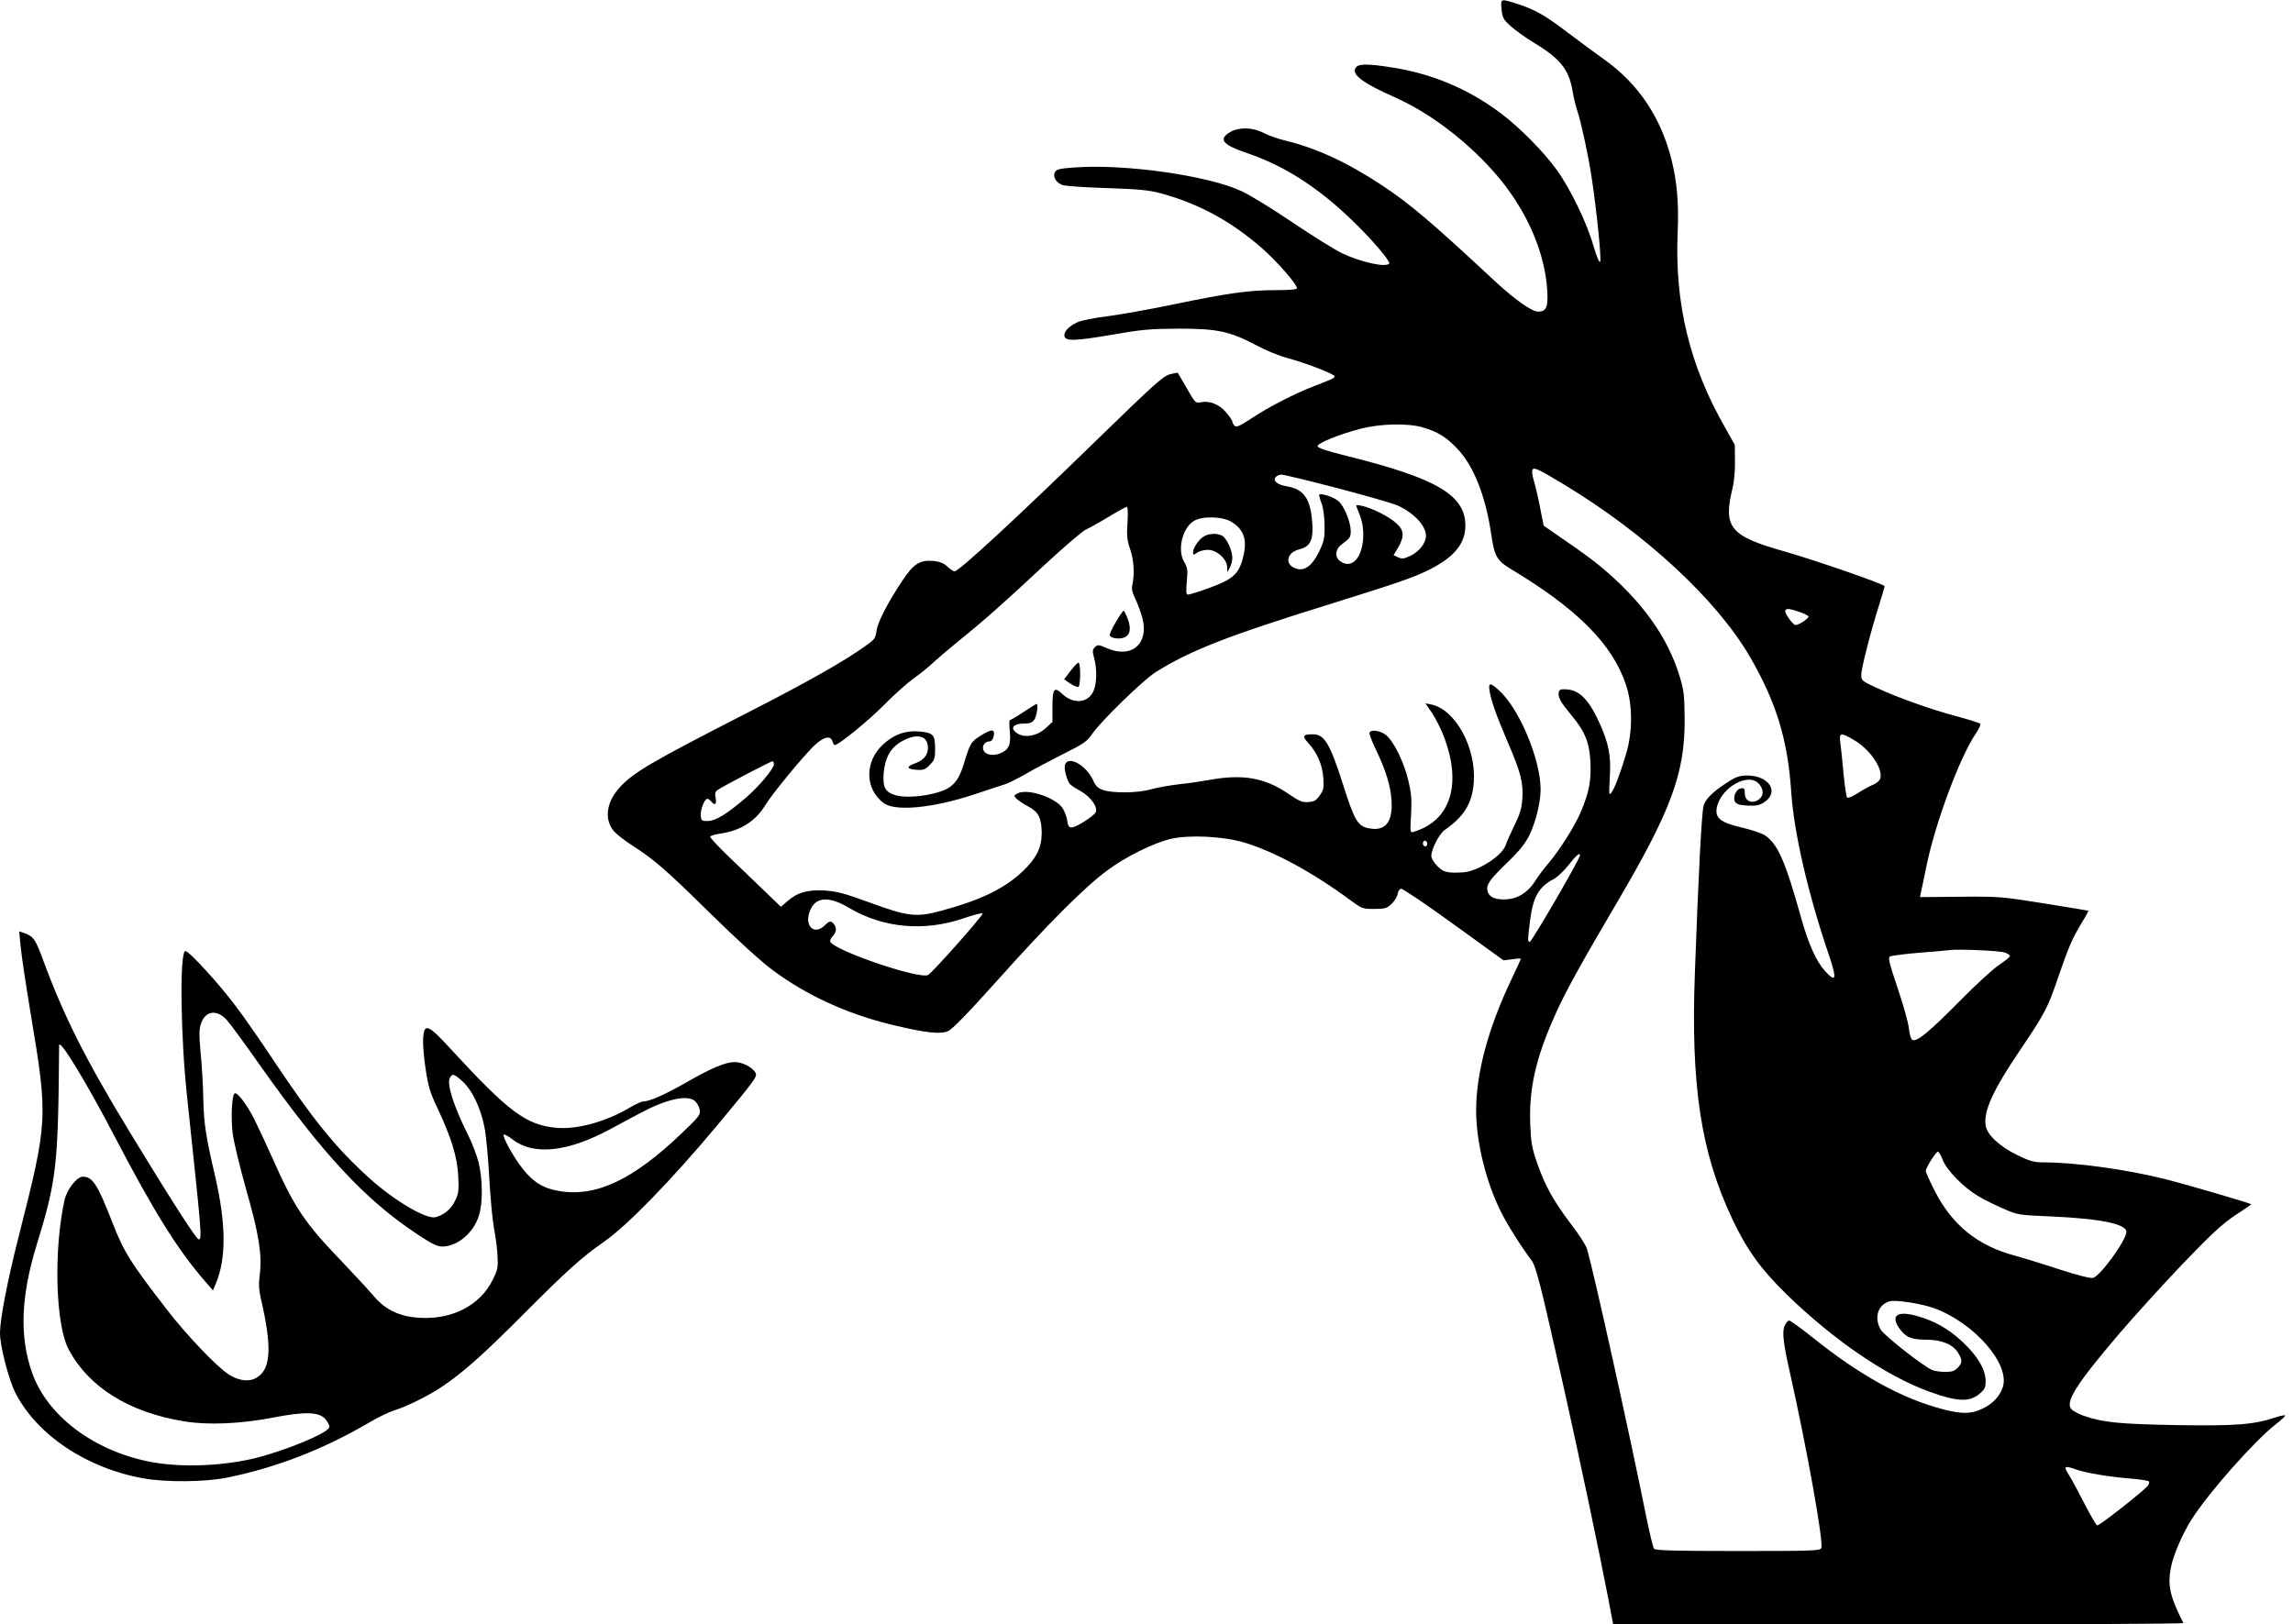 <?xml version="1.0" standalone="no"?>
<!DOCTYPE svg PUBLIC "-//W3C//DTD SVG 20010904//EN"
 "http://www.w3.org/TR/2001/REC-SVG-20010904/DTD/svg10.dtd">
<svg version="1.0" xmlns="http://www.w3.org/2000/svg"
 width="1280pt" height="907pt" viewBox="0 0 1280 907"
 preserveAspectRatio="xMidYMid meet">
<g transform="translate(0,907) scale(0.1,-0.1)"
fill="#000000" stroke="none">
<path d="M8382 9018 c5 -47 10 -57 51 -94 25 -22 78 -61 118 -85 159 -96 207
-154 228 -281 6 -36 18 -84 26 -107 20 -59 62 -251 79 -366 31 -206 57 -468
48 -477 -5 -5 -20 32 -37 89 -36 127 -127 316 -204 423 -73 102 -207 238 -314
318 -182 137 -388 223 -617 257 -121 19 -174 19 -190 0 -31 -38 31 -86 220
-170 218 -97 457 -289 611 -490 139 -182 224 -392 236 -586 6 -93 -5 -119 -51
-119 -35 0 -131 68 -242 171 -351 327 -473 431 -629 534 -193 128 -369 209
-540 250 -39 9 -92 28 -119 42 -61 32 -139 35 -188 6 -69 -40 -45 -71 94 -118
212 -72 402 -195 598 -387 101 -98 202 -217 195 -229 -16 -24 -157 6 -263 57
-40 19 -164 96 -275 171 -111 75 -239 154 -285 175 -186 88 -655 154 -935 133
-81 -6 -99 -10 -108 -26 -13 -25 4 -56 39 -71 15 -7 123 -14 247 -18 178 -6
235 -11 300 -28 213 -57 395 -155 571 -309 82 -72 194 -200 194 -222 0 -7 -36
-11 -118 -11 -148 0 -265 -16 -573 -80 -134 -28 -300 -57 -368 -66 -69 -8
-144 -23 -166 -33 -48 -22 -78 -53 -73 -78 5 -29 60 -27 265 8 165 29 210 33
373 34 218 0 286 -15 435 -94 50 -27 128 -59 175 -71 103 -28 260 -89 260
-101 0 -10 -8 -14 -115 -55 -109 -42 -254 -117 -346 -178 -63 -42 -86 -53 -96
-44 -7 6 -13 16 -13 22 0 7 -16 31 -36 54 -39 45 -91 66 -141 56 -29 -6 -32
-3 -78 78 -26 45 -49 84 -50 86 -2 2 -22 -2 -45 -8 -37 -10 -90 -58 -374 -334
-479 -467 -803 -766 -827 -766 -7 0 -25 12 -40 26 -20 19 -42 28 -77 32 -77 7
-113 -16 -176 -112 -78 -117 -134 -225 -142 -272 -8 -51 -8 -52 -69 -95 -115
-82 -310 -193 -640 -362 -555 -284 -650 -340 -728 -426 -73 -82 -85 -177 -30
-242 14 -16 57 -50 97 -76 130 -84 189 -135 437 -379 156 -153 285 -271 354
-322 187 -139 412 -242 657 -302 188 -46 275 -56 319 -38 25 11 108 96 281
289 276 309 484 517 609 609 100 75 257 153 354 176 104 24 290 15 410 -20
167 -50 380 -165 590 -320 67 -49 71 -51 136 -51 61 0 71 3 98 29 16 16 31 40
33 55 2 14 10 27 19 29 9 1 141 -88 294 -199 l278 -201 49 6 c26 4 48 5 48 3
0 -2 -24 -55 -54 -118 -129 -271 -195 -518 -196 -728 0 -176 55 -401 139 -568
36 -72 110 -190 170 -270 26 -34 49 -127 182 -718 85 -380 199 -921 246 -1167
l28 -148 1593 0 c877 0 1592 3 1590 8 -76 150 -90 213 -68 317 14 67 64 183
113 260 95 150 351 439 470 532 32 25 56 47 53 50 -2 3 -26 -2 -53 -11 -125
-41 -224 -48 -553 -43 -323 6 -414 15 -521 53 -27 10 -57 26 -66 36 -36 40 27
139 259 412 84 99 246 277 359 396 167 174 224 226 297 275 50 32 90 60 89 61
-7 7 -381 116 -487 142 -212 53 -498 92 -671 92 -55 0 -77 6 -147 40 -97 47
-168 112 -177 163 -15 79 39 199 191 423 139 206 155 236 212 404 61 177 79
218 131 305 23 37 40 69 39 70 -2 1 -113 19 -248 41 -238 38 -252 39 -469 37
l-223 -2 5 27 c4 15 18 83 32 152 51 244 187 607 275 735 18 26 28 50 24 54
-5 5 -63 23 -129 41 -144 38 -329 104 -448 159 -84 39 -87 41 -87 73 0 37 54
247 100 391 16 52 30 99 30 104 0 11 -378 142 -555 193 -311 88 -348 134 -292
361 7 30 13 95 12 145 l-1 90 -56 100 c-196 342 -280 691 -263 1084 7 169 -3
285 -36 415 -59 231 -184 417 -370 550 -46 33 -139 101 -206 152 -133 101
-184 129 -285 162 -93 29 -91 30 -86 -31z m-441 -2334 c84 -25 129 -52 189
-114 94 -95 162 -265 194 -481 18 -125 32 -149 108 -195 373 -223 570 -422
645 -649 37 -112 37 -262 0 -385 -34 -114 -64 -192 -82 -216 -13 -17 -14 -9
-9 81 8 127 -5 193 -59 312 -65 141 -120 190 -209 184 -21 -1 -24 -32 -6 -64
6 -12 34 -49 61 -82 75 -89 100 -152 105 -259 5 -104 -7 -169 -53 -278 -35
-83 -122 -220 -187 -295 -22 -26 -51 -65 -65 -87 -44 -71 -104 -108 -179 -108
-52 0 -82 15 -90 46 -9 36 9 62 111 161 69 67 100 106 124 155 34 72 61 180
61 252 0 169 -121 456 -235 556 -47 42 -57 41 -50 -5 11 -62 35 -130 100 -283
75 -174 89 -230 83 -321 -4 -54 -14 -87 -46 -151 -22 -46 -43 -93 -46 -104
-18 -61 -156 -150 -241 -155 -88 -4 -106 0 -141 35 -20 20 -34 44 -34 57 0 38
45 125 75 145 109 76 153 149 162 266 14 194 -103 408 -239 435 l-31 6 37 -54
c20 -30 49 -88 65 -129 103 -267 40 -471 -166 -534 -22 -7 -22 -7 -16 96 4 84
2 119 -16 192 -24 101 -80 215 -123 251 -30 25 -82 34 -93 15 -3 -5 12 -47 34
-92 58 -121 83 -203 89 -289 7 -122 -36 -173 -130 -153 -59 12 -78 46 -139
238 -75 235 -105 286 -170 286 -58 0 -62 -9 -23 -52 48 -54 76 -118 81 -192 4
-52 2 -66 -19 -96 -20 -29 -31 -36 -64 -38 -35 -3 -51 4 -115 48 -128 87 -251
109 -434 76 -44 -8 -123 -20 -175 -25 -52 -6 -122 -19 -155 -28 -71 -21 -212
-23 -267 -4 -29 10 -42 22 -56 54 -37 84 -140 141 -157 87 -7 -21 10 -85 27
-107 5 -7 33 -25 62 -41 54 -31 94 -86 83 -116 -8 -21 -110 -86 -135 -86 -15
0 -21 9 -25 40 -3 21 -15 52 -26 69 -43 60 -197 110 -251 81 -22 -12 -22 -12
-4 -31 11 -10 39 -29 64 -42 57 -30 74 -64 75 -147 0 -83 -29 -141 -104 -213
-103 -98 -234 -162 -456 -222 -140 -38 -186 -33 -401 46 -142 52 -182 62 -252
67 -95 5 -152 -11 -208 -61 l-35 -30 -87 84 c-48 46 -138 133 -200 192 -62 59
-110 112 -108 116 3 5 27 12 53 16 118 17 200 69 256 161 37 60 189 246 263
322 56 57 101 70 111 32 3 -11 9 -20 13 -20 21 0 186 134 275 224 55 56 129
122 165 148 36 25 85 65 110 89 25 23 88 77 140 119 133 107 255 214 481 426
108 100 212 189 230 197 19 8 76 40 127 71 51 31 97 56 102 56 6 0 7 -34 4
-87 -5 -74 -3 -98 15 -150 21 -62 25 -139 12 -198 -5 -22 -1 -43 16 -77 12
-25 30 -73 39 -105 40 -145 -57 -232 -195 -173 -48 21 -53 22 -69 7 -14 -15
-15 -23 -4 -62 16 -61 15 -138 -3 -181 -29 -70 -113 -78 -176 -18 -44 42 -54
29 -54 -70 l0 -87 -37 -34 c-54 -50 -133 -59 -173 -19 -24 24 -1 44 51 44 33
0 46 5 58 22 14 19 23 88 12 88 -1 0 -34 -20 -72 -45 -37 -25 -71 -45 -76 -45
-4 0 -5 -28 -1 -63 7 -76 -5 -103 -53 -123 -39 -16 -80 -10 -93 15 -12 22 5
51 29 51 13 0 22 9 26 26 11 44 -8 46 -68 9 -59 -37 -62 -43 -99 -164 -29 -94
-64 -132 -143 -155 -80 -24 -182 -31 -234 -17 -61 17 -76 45 -69 128 9 87 40
141 105 176 83 45 142 29 142 -38 0 -41 -25 -71 -72 -87 -51 -18 -48 -32 7
-36 39 -3 50 1 75 27 26 26 30 37 30 86 0 81 -9 92 -79 100 -82 9 -150 -14
-213 -73 -103 -96 -100 -248 5 -326 65 -48 275 -28 507 49 74 25 151 50 170
56 19 6 71 32 115 57 44 26 139 76 210 112 113 56 134 71 160 110 48 71 285
302 356 347 189 119 400 202 954 374 407 127 488 155 577 200 136 69 198 144
198 244 0 170 -159 264 -657 388 -117 29 -168 46 -168 56 0 17 120 66 240 97
111 29 264 32 346 8z m791 -320 c456 -276 851 -642 1037 -962 146 -252 211
-463 230 -754 15 -227 95 -573 211 -912 45 -134 40 -156 -23 -87 -49 55 -91
148 -133 297 -89 320 -132 416 -205 462 -19 11 -76 30 -128 42 -115 27 -147
52 -138 107 19 115 180 206 238 134 27 -33 24 -67 -6 -87 -37 -24 -75 -6 -75
36 0 27 -3 31 -22 28 -28 -4 -47 -51 -32 -76 8 -12 28 -18 70 -20 49 -2 66 1
94 20 84 57 24 148 -97 148 -38 0 -61 -7 -99 -31 -89 -56 -133 -98 -144 -137
-11 -36 -29 -385 -49 -938 -23 -626 34 -1000 209 -1370 79 -169 161 -282 301
-419 264 -257 558 -458 798 -545 159 -58 228 -60 285 -9 26 23 31 34 30 71 -1
64 -46 138 -130 217 -79 74 -163 120 -263 146 -102 26 -137 -1 -89 -71 35 -50
67 -64 149 -64 87 0 151 -26 180 -74 24 -40 24 -55 -3 -83 -17 -18 -32 -23
-69 -23 -27 0 -61 5 -76 12 -50 22 -261 188 -283 222 -40 66 -19 140 47 160
33 10 177 -12 249 -38 225 -82 426 -313 384 -441 -17 -52 -58 -95 -115 -121
-61 -29 -113 -30 -213 -4 -232 59 -468 189 -737 405 -65 52 -123 94 -129 92
-6 -2 -17 -14 -23 -28 -16 -31 -9 -98 29 -264 95 -425 188 -944 175 -978 -6
-16 -47 -17 -465 -17 -356 0 -462 3 -469 13 -5 6 -24 84 -42 172 -92 461 -301
1404 -333 1504 -6 19 -45 80 -88 136 -98 129 -145 214 -189 340 -30 87 -35
115 -39 222 -7 197 32 368 138 604 55 125 146 290 343 624 305 518 383 727
381 1030 -1 133 -4 160 -28 239 -67 221 -212 423 -445 616 -29 25 -112 86
-184 135 l-130 90 -22 111 c-12 61 -28 127 -35 148 -6 20 -9 44 -6 52 7 18 34
5 178 -82z m-1272 -18 c157 -41 310 -85 341 -98 92 -42 159 -113 159 -170 0
-39 -37 -87 -84 -110 -38 -18 -49 -20 -71 -10 l-26 12 26 43 c36 63 33 98 -12
137 -41 37 -140 86 -192 96 -31 7 -34 5 -26 -12 27 -64 34 -95 35 -145 1 -127
-61 -201 -128 -153 -32 22 -29 67 6 93 49 37 52 41 52 76 0 51 -37 141 -70
168 -25 22 -96 45 -106 35 -2 -2 4 -24 13 -48 10 -26 17 -78 17 -125 1 -72 -3
-88 -32 -148 -39 -78 -81 -108 -129 -91 -64 22 -51 90 21 107 61 15 79 53 71
152 -10 132 -47 184 -143 200 -52 8 -78 31 -61 51 6 8 21 14 33 14 11 0 149
-33 306 -74z m-587 -189 c76 -46 93 -109 61 -218 -23 -77 -61 -108 -185 -152
-57 -21 -110 -37 -117 -37 -11 0 -12 15 -7 73 6 64 4 77 -15 110 -39 67 -10
189 54 228 47 29 159 26 209 -4z m3170 -503 c26 -9 49 -20 52 -25 6 -9 -52
-49 -72 -49 -15 0 -64 70 -57 82 7 12 24 10 77 -8z m303 -714 c92 -52 167
-162 150 -217 -4 -12 -21 -27 -39 -34 -18 -7 -56 -28 -86 -47 -29 -19 -56 -30
-60 -25 -5 4 -13 64 -20 133 -6 69 -14 146 -18 173 -7 57 1 59 73 17z m-6026
-138 c0 -24 -88 -129 -162 -191 -101 -86 -163 -124 -205 -125 -36 -1 -38 1
-41 31 -3 32 21 93 37 93 5 0 14 -7 21 -15 21 -25 31 -17 25 19 -6 29 -3 37
17 49 35 23 292 157 301 157 4 0 7 -8 7 -18z m3645 -452 c-5 -8 -11 -8 -17 -2
-6 6 -7 16 -3 22 5 8 11 8 17 2 6 -6 7 -16 3 -22z m855 -55 c0 -20 -266 -478
-280 -483 -13 -5 -12 14 1 117 16 131 49 190 131 232 20 10 58 46 84 79 41 53
64 72 64 55z m-4082 -293 c191 -114 421 -135 642 -59 55 19 102 31 105 27 6
-9 -281 -332 -305 -344 -50 -24 -513 133 -545 185 -4 6 3 21 15 34 23 25 21
53 -4 75 -11 8 -20 5 -40 -15 -64 -64 -123 1 -80 90 32 68 105 70 212 7z
m6455 -251 c15 -6 27 -14 27 -19 0 -5 -26 -26 -57 -47 -32 -20 -133 -112 -224
-205 -167 -169 -237 -227 -262 -217 -9 3 -17 28 -21 64 -3 32 -32 134 -63 226
-45 133 -54 170 -44 176 7 5 79 14 160 21 80 6 157 13 171 15 51 7 286 -3 313
-14z m-348 -1158 c22 -57 115 -152 197 -201 31 -19 94 -50 140 -70 82 -36 85
-36 268 -44 274 -12 420 -42 420 -86 -1 -47 -144 -245 -186 -257 -13 -4 -88
15 -190 48 -93 31 -205 65 -249 77 -204 54 -347 170 -443 357 -29 56 -52 108
-52 115 0 18 57 108 68 108 5 0 17 -21 27 -47z m745 -1728 c55 -20 193 -42
308 -51 51 -4 95 -11 98 -16 3 -5 0 -16 -8 -25 -25 -31 -271 -224 -281 -220
-6 2 -38 57 -72 123 -33 65 -71 135 -83 154 -35 55 -31 59 38 35z"/>
<path d="M6227 5594 c-21 -35 -35 -68 -32 -73 9 -15 53 -21 79 -11 35 13 42
51 21 105 -9 25 -20 45 -23 45 -4 -1 -24 -30 -45 -66z"/>
<path d="M5975 5323 l-35 -46 35 -24 c19 -13 40 -21 45 -18 13 8 13 135 0 135
-5 0 -25 -21 -45 -47z"/>
<path d="M6722 6076 c-28 -15 -62 -64 -62 -89 0 -17 2 -17 22 -3 12 9 40 16
61 16 49 0 107 -52 107 -96 l1 -29 14 25 c8 14 14 39 14 55 1 40 -32 111 -57
124 -27 15 -72 13 -100 -3z"/>
<path d="M115 3787 c4 -45 29 -214 56 -375 98 -587 97 -600 -67 -1247 -64
-252 -104 -461 -104 -538 0 -73 48 -258 85 -332 120 -237 400 -424 719 -480
128 -22 343 -20 464 5 276 56 536 157 794 308 45 27 108 57 138 67 74 23 194
83 271 135 116 78 231 181 454 405 239 240 321 314 447 402 131 91 378 346
632 650 224 270 226 273 211 297 -20 30 -73 56 -114 56 -50 0 -127 -32 -260
-108 -123 -71 -215 -112 -250 -112 -10 0 -45 -16 -77 -35 -128 -77 -294 -123
-409 -112 -168 16 -265 88 -589 440 -128 140 -149 147 -154 57 -2 -30 4 -106
14 -169 14 -96 25 -132 66 -218 77 -164 111 -273 116 -380 4 -80 2 -98 -18
-138 -22 -46 -62 -79 -108 -91 -51 -14 -229 91 -367 215 -185 166 -316 327
-535 656 -73 110 -170 250 -216 310 -92 123 -259 305 -279 305 -33 0 -28 -472
10 -820 81 -764 84 -790 64 -790 -13 1 -148 210 -381 593 -248 407 -373 655
-487 966 -43 117 -54 132 -105 151 l-29 10 8 -83z m1150 -411 c17 -18 100
-131 185 -252 352 -498 587 -752 879 -945 81 -54 112 -69 140 -69 85 1 173 75
204 171 23 71 22 206 -2 301 -11 42 -38 112 -61 157 -77 154 -117 279 -99 312
14 27 24 24 73 -21 52 -48 99 -145 120 -252 9 -43 21 -169 27 -280 6 -112 18
-239 26 -283 9 -44 18 -113 20 -154 4 -66 2 -79 -26 -136 -70 -142 -224 -223
-406 -213 -113 6 -194 44 -261 124 -27 32 -108 119 -179 194 -206 214 -262
298 -387 580 -33 74 -78 170 -99 212 -40 80 -95 152 -109 143 -16 -10 -22
-137 -11 -224 6 -48 40 -188 75 -312 71 -249 90 -364 76 -475 -7 -52 -5 -85 6
-134 62 -266 57 -388 -17 -438 -43 -30 -104 -24 -164 15 -66 43 -234 219 -341
358 -206 266 -242 323 -306 488 -84 215 -111 257 -166 257 -33 0 -88 -71 -102
-131 -62 -285 -50 -700 25 -837 114 -210 337 -348 643 -398 133 -22 315 -14
497 21 179 35 256 32 292 -9 13 -16 23 -36 21 -45 -6 -33 -257 -136 -428 -176
-190 -43 -415 -49 -582 -15 -311 64 -565 257 -649 496 -71 201 -63 425 26 714
111 362 120 440 125 1113 0 44 151 -203 315 -518 215 -412 348 -624 497 -796
l47 -54 16 39 c59 140 57 333 -4 598 -52 221 -63 296 -66 428 -1 74 -8 191
-15 260 -9 102 -9 132 2 165 24 71 88 81 143 21z m2614 -453 c11 -10 24 -32
27 -49 5 -28 -2 -37 -101 -132 -272 -260 -478 -357 -684 -322 -87 14 -145 50
-203 124 -51 64 -116 182 -106 191 3 3 27 -9 52 -29 116 -88 304 -68 536 56
52 28 129 69 170 91 149 80 264 106 309 70z"/>
</g>
</svg>
